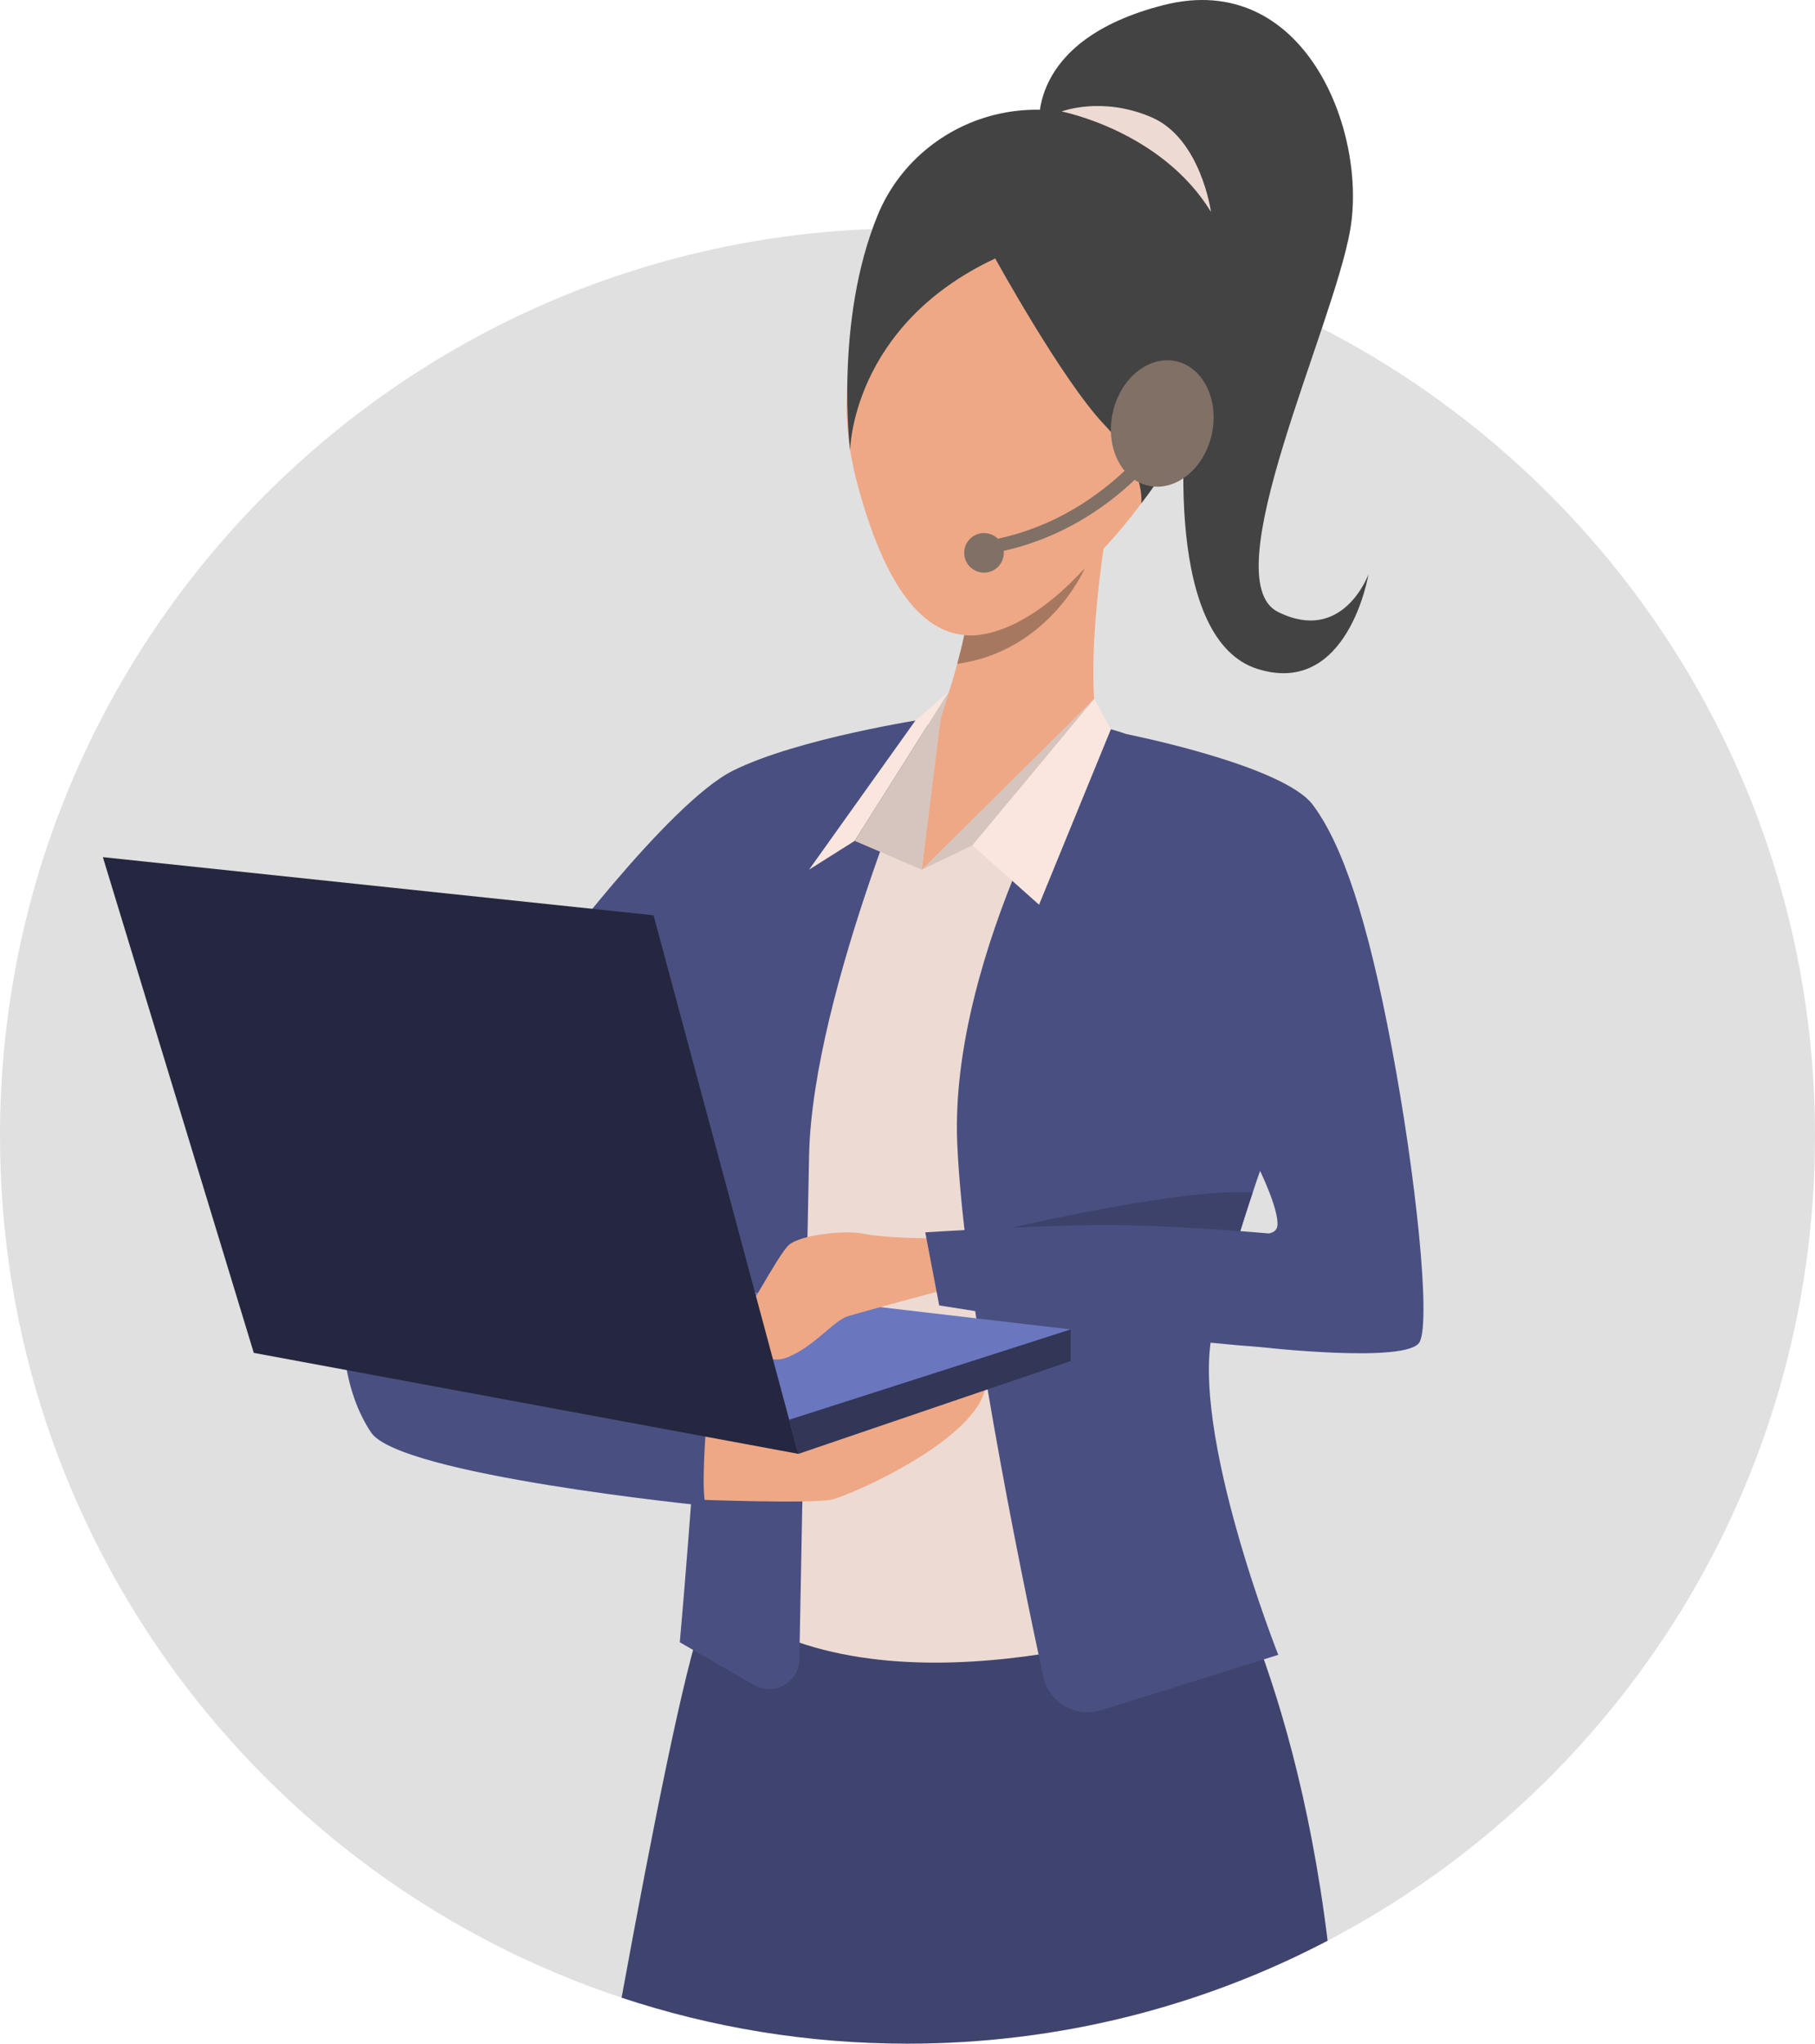 <?xml version="1.0" encoding="UTF-8"?>
<svg id="_Layer_" data-name="&amp;lt;Layer&amp;gt;" xmlns="http://www.w3.org/2000/svg" viewBox="0 0 512.91 577.44">
  <defs>
    <style>
      .cls-1 {
        fill: #6a77bf;
      }

      .cls-1, .cls-2, .cls-3, .cls-4, .cls-5, .cls-6, .cls-7, .cls-8, .cls-9, .cls-10, .cls-11, .cls-12, .cls-13, .cls-14, .cls-15 {
        stroke-width: 0px;
      }

      .cls-2 {
        fill: #cfbeb8;
      }

      .cls-3 {
        fill: #e0e0e0;
      }

      .cls-4 {
        fill: #3f446e;
      }

      .cls-5 {
        fill: #494f80;
      }

      .cls-6 {
        fill: #eea886;
      }

      .cls-7 {
        fill: #252740;
      }

      .cls-8 {
        fill: #a77860;
      }

      .cls-9 {
        fill: #807066;
      }

      .cls-10 {
        fill: #eddad3;
      }

      .cls-11 {
        fill: #434343;
      }

      .cls-12 {
        fill: #3d426b;
      }

      .cls-13 {
        fill: #d6c5be;
      }

      .cls-14 {
        fill: #fae6de;
      }

      .cls-15 {
        fill: #323657;
      }
    </style>
  </defs>
  <path class="cls-3" d="m512.91,320.98c0,98.8-55.86,184.54-137.72,227.37-35.5,18.58-75.89,29.09-118.73,29.09-28.23,0-55.39-4.56-80.79-12.99C73.61,530.61,0,434.39,0,320.98,0,179.34,114.81,64.53,256.45,64.53s256.46,114.81,256.46,256.45Z"/>
  <g>
    <g>
      <path class="cls-4" d="m375.18,548.35c-35.5,18.58-75.89,29.09-118.73,29.09-28.23,0-55.39-4.56-80.79-12.99,8.59-47.01,17.88-93.88,23.03-107.38,11.31-29.6,139.99-28.28,139.99-28.28,0,0,26.53,38.75,36.5,119.56Z"/>
      <path class="cls-6" d="m268.27,44.2s-39.77,40.06-26.22,91.65c13.55,51.59,35.31,51.88,59.3,29.69,23.99-22.19,38.11-45.54,41.28-71.47,3.17-25.94-38.04-85.6-74.36-49.86Z"/>
      <path class="cls-6" d="m260.49,216.26s5.9-13.49,10.03-28.69c.73-2.68,1.4-5.41,1.98-8.13,2.03-9.56,2.86-18.97.67-25.44-6.34-18.73,39.77-5.76,39.77-5.76,0,0-8.93,49.57,0,66.29,8.93,16.72-52.45,1.73-52.45,1.73Z"/>
      <path class="cls-10" d="m377.36,239.87c-7.26-14.49-12.69-19.15-26.71-23.58-7.85-2.48-42.92-11.61-42.92-11.61l-42.13-1.55s-28.97,4.83-51.45,12.61c-22.48,7.78-51.93,50.37-51.93,50.37,0,0,40.64,95.4,48.42,122.78,7.78,27.38,2.59,69.74,2.59,69.74,48.71,26.52,126.81-2.59,126.81-2.59-5.92-21.39-6.17-46.37-3.06-64.09.37-2.09.78-4.08,1.24-5.95.42-1.71,1-4.15,1.67-6.88.03-.12.06-.24.08-.37,30.98,3.17,60.03,4.46,60.79-1.75,3.42-27.99-13.41-117.22-23.4-137.14Zm-21.46,108.77c-1.25-.19-3.9-.2-6.71-.46,3.44-9.6,7.27-18.1,7.27-18.1,2.2,6.12,10.54,20.22-.56,18.55Z"/>
      <path class="cls-11" d="m281.24,73.02s19.02,34.58,30.84,46.98c11.82,12.39,10.43,22.23,10.43,22.23,0,0,46.06-56.82,13.2-91.11-32.86-34.3-75.22-20.46-87.61,9.51-12.39,29.97-7.86,66.59-7.86,66.59,0,0,.36-35.17,41-54.19Z"/>
      <path class="cls-11" d="m293.79,36.81s-4.6-25.32,35.11-35.39c39.7-10.07,57.54,35.68,52.65,63.58-4.89,27.91-38.84,98.68-20.42,107.89,18.41,9.21,25.6-10.64,25.6-10.64,0,0-5.75,34.81-31.36,26.76-25.6-8.06-22.16-64.63-18.29-87.17,3.86-22.55-43.28-65.02-43.28-65.02Z"/>
      <path class="cls-8" d="m306.58,160.52c-.15.36-10.19,23.47-36.06,27.05.73-2.68,1.4-5.41,1.98-8.13,0,0,14.18,2.86,34.08-18.92Z"/>
      <path class="cls-2" d="m355.9,330.43s-1.89,4-7.09,19.74c-5.29-44.22-2.53-67.24-2.53-67.24.58,23.63,9.62,47.5,9.62,47.5Z"/>
      <path class="cls-10" d="m299.98,31.5s28.18,5.41,42.24,28.37c0,0-2.85-20.79-16.88-26.77-14.02-5.99-25.36-1.59-25.36-1.59Z"/>
      <path class="cls-2" d="m339.88,379.13c-.67,2.73-1.25,5.17-1.67,6.88-.46,1.87-.87,3.86-1.24,5.95-17.45-9.49-29.98-16.91-29.98-16.91,4.7,1.05,32.89,4.09,32.89,4.09Z"/>
      <path class="cls-6" d="m310.08,205.3l-49.59,40.42,5.11-42.59s28.92-6.24,44.48,2.16Z"/>
      <polygon class="cls-13" points="274.82 238.86 260.49 245.72 309.2 197.44 274.82 238.86"/>
      <path class="cls-5" d="m342.8,375.63c-6.83,28.29,18.43,91.95,18.43,91.95l-50.05,15.65c-7.2,2.25-14.78-2.16-16.37-9.54-6.71-31.15-22.41-107.82-24.29-150.45-2.39-54.39,37.21-118.55,37.21-118.55,70.38,12.08,51.09,118.55,51.09,118.55,0,0-2.55,6.71-5.97,17.19h0c-.86,2.64-1.77,5.51-2.72,8.58-2.41,7.87-5,17.01-7.32,26.63Z"/>
      <path class="cls-5" d="m260.61,205.46l.87-2.33s-36.04,5.48-54.36,14.63c-18.32,9.15-53.39,56.42-53.39,56.42l45.87,60.56c.05,46.54-7.5,129.28-7.5,129.28l20.97,12.09c5.64,3.25,12.69-.74,12.82-7.24.59-31.46,2-106.18,2.75-142.37.95-46.54,34.16-121.82,34.16-121.82-.74.25-1.46.52-2.19.78Z"/>
      <path class="cls-6" d="m195.26,423.67s34.59,1.35,39.96,0c5.38-1.34,41.27-16.91,43.42-32.28,2.16-15.37-83.39,13.78-83.39,13.78v18.5Z"/>
      <polygon class="cls-1" points="302.57 375.63 162.21 359.21 225.62 410.79 302.57 375.63"/>
      <polygon class="cls-15" points="225.62 410.79 302.57 384.57 302.57 375.63 223.03 401.15 225.62 410.79"/>
      <path class="cls-6" d="m261.79,349.86s-11.61,0-18.11-1.32c-5.03-1.02-17.54.39-20.72,3.21-3.19,2.82-13.32,22.5-15.23,23.7-1.92,1.2.98,3.98,4.35,2.58,0,0,3.09,8.61,10.71,5.38,7.62-3.22,12.8-10.26,16.8-11.5,3.99-1.24,27.25-7.49,27.25-7.49,0,0,.96-16.66-5.04-14.56Z"/>
      <polygon class="cls-14" points="268.25 195.28 241.53 237.59 228.64 245.72 258.69 203.59 268.25 195.28"/>
      <polygon class="cls-13" points="241.53 237.59 260.49 245.72 265.83 203.27 268.25 195.28 241.53 237.59"/>
      <path class="cls-5" d="m199.49,403.88s-1.44,17.87,0,21.61c0,0-86.56-8.65-94.63-20.75-8.07-12.1-7.78-26.8-7.78-26.8l102.41,25.94Z"/>
      <polygon class="cls-7" points="225.62 410.79 184.69 258.62 29.07 242.19 71.72 382.26 225.62 410.79"/>
      <polygon class="cls-14" points="309.2 197.44 274.82 238.86 293.63 255.63 313.93 206.05 309.2 197.44"/>
      <path class="cls-12" d="m354,336.93s-1.15,3.5-1.15,3.51c-.86,2.63-1.77,5.51-2.72,8.57-6.64,2.09-64.13-2.13-64.13-2.13,0,0,48.12-11.3,68-9.95Z"/>
      <path class="cls-5" d="m350.68,347.88c-9.26-.7-24.43-1.69-36.85-1.74-19.32-.08-52.35,2.07-52.35,2.07l3.94,20.64s58.52,9.51,90.48,11.74h0s42.18,4.84,45.31-1.45c3.13-6.29-1.04-46.7-7.9-83.1-6.86-36.4-13.92-57.37-22.3-68.61-8.39-11.25-52.69-20.01-52.69-20.01l37.58,123.01s5.39,10.97,5.11,15.7c-.08,1.44-1.08,2.12-2.43,2.38-.94-.08-3.02-.26-5.89-.48l-2.01-.16Z"/>
    </g>
    <path class="cls-9" d="m314.47,116.54c-2.16,9.71,2.34,18.98,10.06,20.7,7.72,1.72,15.74-4.76,17.9-14.47,2.16-9.71-2.34-18.98-10.06-20.7-7.72-1.72-15.74,4.76-17.9,14.47Z"/>
    <path class="cls-9" d="m279.73,156.43l-.62-3.67c33.15-5.6,50.15-33.01,50.32-33.29l3.18,1.93c-.72,1.19-18.08,29.14-52.88,35.02Z"/>
    <path class="cls-9" d="m272.48,156.21c0,3.09,2.5,5.59,5.59,5.59s5.59-2.5,5.59-5.59-2.5-5.59-5.59-5.59-5.59,2.5-5.59,5.59Z"/>
  </g>
</svg>